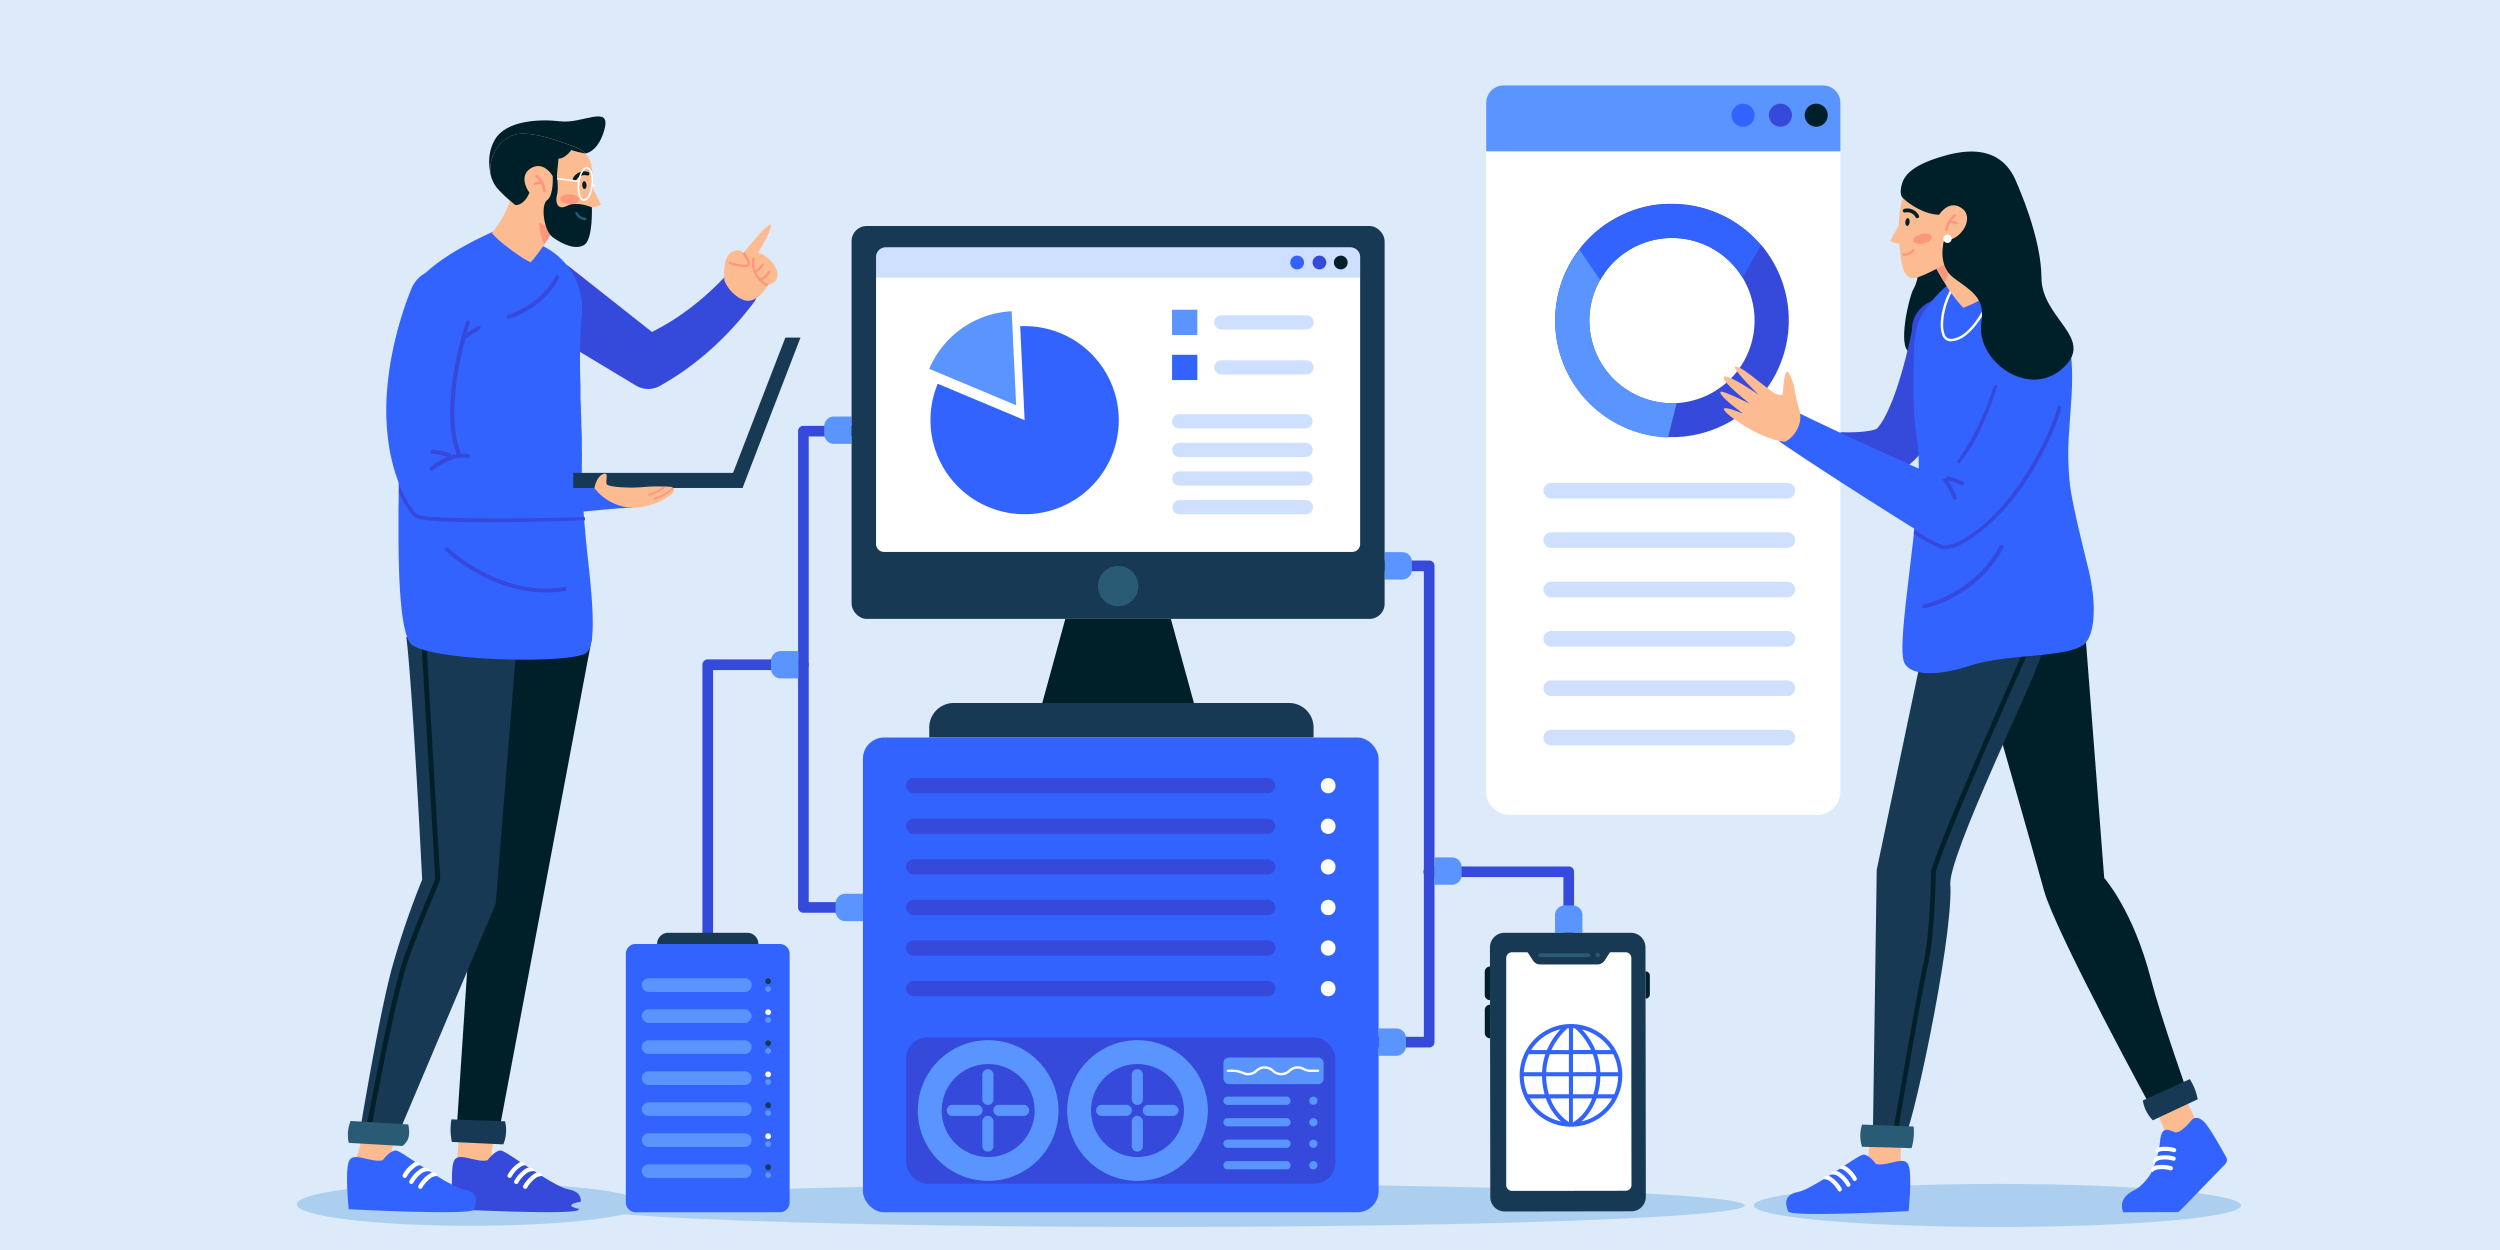 <svg id="Layer_1" data-name="Layer 1" xmlns="http://www.w3.org/2000/svg" viewBox="0 0 868 434"><defs><style>.cls-1{fill:#dceaf9;}.cls-2{fill:#accfef;}.cls-3{fill:#354adb;}.cls-4{fill:#fdbb92;}.cls-5{fill:#fd967d;}.cls-6{fill:#002029;}.cls-7{fill:#173953;}.cls-8{fill:#fff;}.cls-9{fill:#2a5b74;}.cls-10{fill:#3263ff;}.cls-11{opacity:0.3;}.cls-12{fill:#5a95ff;}</style></defs><rect class="cls-1" width="868" height="434"/><ellipse class="cls-2" cx="163.25" cy="418.13" rx="60.25" ry="7.47"/><path class="cls-3" d="M261.76,104.93A113.41,113.41,0,0,1,247.15,121,100,100,0,0,1,229.1,134a8.23,8.23,0,0,1-8.27-.12l-.93-.56-35.24-21.21A11.73,11.73,0,1,1,196.76,92a13.24,13.24,0,0,1,1.22.85l28.37,22.4a83.25,83.25,0,0,0,10.85-6.5,97.79,97.79,0,0,0,14.29-12.45l0,0a6.73,6.73,0,0,1,10.24,8.7Z"/><path class="cls-4" d="M266.9,98.9h0l-.27.07s-.11.2-.32.54c-1,1.6-4.29,6.13-8.2,4.61-.31-.12-.6-.25-.88-.39a7.2,7.2,0,0,1-.9-.51,13,13,0,0,1-4.78-5.68s-.93-8,2.3-9.9c1.86-1.1,3-.8,3.53-.34A1.86,1.86,0,0,1,258,88l.47-.59c1.71-2.13,7.51-9.25,8.94-9.4,1.68-.18-4.27,9.93-4.27,9.93s1.41-.43,4.33,2.48S271.39,97.72,266.9,98.9Z"/><path class="cls-5" d="M262.08,94.75a.41.41,0,0,1-.41-.35.41.41,0,0,1,.34-.47s1.19-.26,2.38-2.31a.42.42,0,0,1,.56-.15.41.41,0,0,1,.15.57c-1.41,2.44-2.9,2.7-3,2.71Z"/><path class="cls-5" d="M263.89,97.46a.39.39,0,0,1-.39-.3.4.4,0,0,1,.28-.51,4.9,4.9,0,0,0,2.89-2.48.41.41,0,0,1,.54-.21.4.4,0,0,1,.21.54,5.67,5.67,0,0,1-3.41,3Z"/><path class="cls-5" d="M260.17,92.21a2.21,2.21,0,0,1-1.77.58,18.05,18.05,0,0,1-5.18-1.17.41.41,0,0,1-.24-.53.41.41,0,0,1,.53-.25c2.08.77,5.43,1.58,6,.85.2-.25,0-.84-.48-1.63l-1.68-2.76A1.86,1.86,0,0,1,258,88l.47-.59,1.33,2.18C260,90,260.86,91.36,260.17,92.21Z"/><path class="cls-5" d="M266.89,98.9l-.27.07s-.11.2-.32.54c-6.84-4-5-9.79-5-9.85a.41.41,0,1,1,.78.25C262,90.14,260.45,95.26,266.89,98.9Z"/><polygon class="cls-6" points="167.57 255.96 158.5 393.02 173.4 392.1 205.59 221.13 170.53 222.32 167.57 255.96"/><path class="cls-4" d="M159.54,392.05l-1,13a17.83,17.83,0,0,0,11.37,1.38L172,391.06Z"/><path class="cls-7" d="M175.35,389.33a12.94,12.94,0,0,1-.6,8l-17.86-.85a20.69,20.69,0,0,1-.15-7.84Z"/><path class="cls-3" d="M200.92,420c-1,2.06-43.42-.15-43.42-.15s-1.35-12.61,0-16.49,7.52.48,11.77-.5c0,0,2.54-3.52,4.6-3.4.76,0,3.43,1.77,6.77,4l1.68,1.1,1.21.79,2,1.32.77.49h0l1.86,1.18c3.72,2.32,7.24,4.28,9.28,4.64C202.89,413.93,201.89,418,200.92,420Z"/><path class="cls-8" d="M185.52,406.66a3.9,3.9,0,0,0-2.32.45,10.34,10.34,0,0,0-3.28,3.58.78.78,0,0,1-.44.36.79.79,0,0,1-.6-.06.76.76,0,0,1-.3-1,11.72,11.72,0,0,1,3.91-4.2,6.12,6.12,0,0,1,1-.42C184.62,405.44,185.55,405.69,185.52,406.66Z"/><path class="cls-8" d="M182.3,404.55a4.1,4.1,0,0,0-1.41.45,10.45,10.45,0,0,0-3.28,3.58.76.76,0,0,1-.43.36.79.79,0,0,1-.6-.06.77.77,0,0,1-.3-1,11.81,11.81,0,0,1,3.91-4.19,2.76,2.76,0,0,1,.43-.2C181.33,403.5,182.13,403.46,182.3,404.55Z"/><path class="cls-8" d="M188.15,408.33a4,4,0,0,0-1.85.48,10.45,10.45,0,0,0-3.28,3.58.75.75,0,0,1-.44.36.76.76,0,0,1-.89-1.1,11.81,11.81,0,0,1,3.91-4.19,7,7,0,0,1,.69-.31h0C187.5,407,188.22,407.34,188.15,408.33Z"/><path class="cls-7" d="M124.85,393.54l13.26.61,34-80.31,7-86.92L148,222.19l-1.73-.27-5.19-.79c2.26,18.58,5.5,84.29,5.5,84.29a289.94,289.94,0,0,0-10.23,29.73C131.75,351.31,124.85,393.54,124.85,393.54Z"/><path class="cls-6" d="M127.8,392.67H128a.85.85,0,0,0,.84-.7c.08-.44,8.1-44.5,12.85-58.5,3.13-9.2,11-27.61,11.09-27.8a.83.83,0,0,0,.07-.38L148,222.19l-1.73-.27,4.87,83.28c-.84,2-8.07,19-11.05,27.73-4.8,14.12-12.84,58.3-12.92,58.75A.84.84,0,0,0,127.8,392.67Z"/><path class="cls-4" d="M126.74,391.83l-3.84,13.26a17.85,17.85,0,0,0,11.38,1.38l3.83-15.54Z"/><path class="cls-9" d="M141.74,390.4c.65,3.19.47,5.55-2,7.48l-18.66-1.08a12.8,12.8,0,0,1,.65-7.6Z"/><path class="cls-10" d="M164.5,420c-1,2.06-43.42-.15-43.42-.15s-1.35-12.61,0-16.49,7.52.48,11.76-.5c0,0,2.55-3.52,4.61-3.4.76,0,3.43,1.77,6.77,4l1.67,1.1,1.21.79,2,1.32.77.49h0l1.86,1.18c3.72,2.32,7.24,4.28,9.28,4.64C166.47,413.93,165.47,418,164.5,420Z"/><path class="cls-8" d="M149.1,406.66a4,4,0,0,0-2.33.45,10.45,10.45,0,0,0-3.28,3.58.73.73,0,0,1-.43.36.79.79,0,0,1-.6-.06.76.76,0,0,1-.3-1,11.72,11.72,0,0,1,3.91-4.2,6.4,6.4,0,0,1,1-.42C148.2,405.44,149.13,405.69,149.1,406.66Z"/><path class="cls-8" d="M145.87,404.55a4.05,4.05,0,0,0-1.4.45,10.45,10.45,0,0,0-3.28,3.58.78.78,0,0,1-.44.36.76.76,0,0,1-.89-1.1,11.61,11.61,0,0,1,3.91-4.19,2.76,2.76,0,0,1,.43-.2C144.91,403.5,145.71,403.46,145.87,404.55Z"/><path class="cls-8" d="M151.73,408.33a4,4,0,0,0-1.85.48,10.34,10.34,0,0,0-3.28,3.58.78.78,0,0,1-.44.36.79.79,0,0,1-.6-.06.77.77,0,0,1-.29-1,11.64,11.64,0,0,1,3.9-4.19c.24-.12.47-.22.7-.31h0C151.08,407,151.8,407.34,151.73,408.33Z"/><path class="cls-10" d="M203.25,226.92c-6.59,3.46-50.18,2.8-59.93-2.77-3-1.72-4.4-12.82-4.82-27.7,0-.67,0-1.35-.05-2-.06-2.72-.09-5.56-.09-8.49V185c0-1.29,0-2.6,0-3.92,0-1.07,0-2.16,0-3.26q0-2,.06-4c0-.25,0-.5,0-.75,0-.62,0-1.25,0-1.88s0-1.07,0-1.6l0-1.4,0-1.31q.11-3.54.24-7.08c0-.69.05-1.38.08-2.07.14-3.58.3-7.13.47-10.61,0-.29,0-.59,0-.89,0-.83.08-1.66.13-2.49,0-.35,0-.71,0-1.06s.05-.78.07-1.17.05-1,.08-1.48.05-.77.07-1.15l.06-1.08c.05-.9.11-1.79.16-2.67l.06-.89c1-15.44,2.07-27.7,2.68-31.24,2-11.57,29.89-23.06,29.89-23.06l12.65,4.1a22.54,22.54,0,0,1,2.17.82c.44.19.88.4,1.31.61A24.22,24.22,0,0,1,202,109.58c-.43,4.09-.6,8.61-.62,13.28,0,.77,0,1.55,0,2.33,0,2.24,0,4.49.11,6.74l.06,2.3s0,.06,0,.1c0,.39,0,.77,0,1.16l0,1.07c0,.39,0,.77,0,1.16,0,1.23.1,2.44.15,3.65,0,.36,0,.73,0,1.09,0,1,.08,2,.12,2.93,0,.37,0,.74,0,1.1.06,1.7.13,3.35.19,4.94,0,.47,0,.93,0,1.38s0,.85,0,1.27l0,1.3c.05,2.26.06,4.34,0,6.18,0,.19,0,.38,0,.57,0,.58,0,1.17,0,1.78,0,2.43.07,5.1.22,7.93,0,.37,0,.75.07,1.13s0,.69.06,1.05.05.75.08,1.13c.06.9.12,1.83.2,2.76,0,.45.08.91.11,1.37,0,.05,0,.1,0,.15a.13.13,0,0,1,0,.06c0,.35.05.7.09,1,0,.05,0,.09,0,.14.05.65.11,1.31.17,2,0,.3.05.6.08.9.08.91.16,1.82.25,2.73.16,1.65.31,3.3.47,4.95C205.75,208.33,207.33,224.78,203.25,226.92Z"/><path class="cls-3" d="M189.49,205.7a49.1,49.1,0,0,1-22.64-6,58.56,58.56,0,0,1-12.12-8.44.71.71,0,0,1,1-1,58.56,58.56,0,0,0,11.84,8.23c6.63,3.51,16.92,7.28,28.32,5.3a.72.72,0,0,1,.82.58.7.7,0,0,1-.58.82A38,38,0,0,1,189.49,205.7Z"/><path class="cls-3" d="M176.66,110.64a.71.71,0,0,1-.19-1.4c.11,0,11-3.1,16.35-13.29a.71.71,0,0,1,1.26.67c-5.69,10.74-16.77,13.86-17.24,14A.57.57,0,0,1,176.66,110.64Z"/><path class="cls-3" d="M159.42,158.51a.71.71,0,0,1-.65-.42c-6.91-15.91,2.56-45.13,3-46.37a.71.71,0,1,1,1.35.45c-.1.29-9.71,29.94-3,45.35a.72.72,0,0,1-.37.94A.66.66,0,0,1,159.42,158.51Z"/><path class="cls-3" d="M160.89,117.92a.71.71,0,0,1-.38-1.31l5.31-3.4a.71.71,0,0,1,.77,1.2l-5.32,3.4A.65.65,0,0,1,160.89,117.92Z"/><path class="cls-3" d="M138.53,171.2c1.94,3.84,3.95,7.23,5.48,8.37.33.26,1,.78,5.52,1.19,4.18.38,11.64.67,25.13.56,8.52-.07,22.63-.47,28.48-.64,0-.05,0-.1,0-.14,0-.35-.06-.7-.09-1-21.39.64-55.7.85-58.21-1-1.59-1.19-4-5.56-6.22-10.27Z"/><path class="cls-10" d="M142.9,100.13l-.28.68-.24.57-.43,1.11c-.28.72-.54,1.44-.8,2.16-.52,1.44-1,2.87-1.45,4.31-.91,2.87-1.72,5.76-2.42,8.69a114,114,0,0,0-2.9,18,83.67,83.67,0,0,0,.64,19,64.6,64.6,0,0,0,2.26,9.66c.51,1.6,1.1,3.19,1.74,4.76s1.4,3.13,2.2,4.65h0l.54.95a9.53,9.53,0,0,0,8.25,4.76c5.46,0,10.85,0,16.27-.1s10.83-.13,16.25-.23c10.83-.19,25.89-2.37,36.77-2.86,1.63-.25,1.9-1.16,1.74-4.61a6.25,6.25,0,0,0-5.64-5.94h0c-10.62-1-21.29-2.28-31.94-3.6q-8-1-16-2.05c-5.32-.71-10.66-1.42-15.94-2.17l8.79,5.71h0a38.68,38.68,0,0,1-3.93-12.26,61.52,61.52,0,0,1-.44-14,93.18,93.18,0,0,1,2.35-14.6c.59-2.43,1.26-4.85,2-7.23.38-1.19.77-2.38,1.19-3.54q.31-.87.63-1.71l.33-.82.27-.66.13-.34a10.8,10.8,0,0,0-19.95-8.28Z"/><path class="cls-3" d="M149.89,163.44a.71.71,0,0,0,.47-.18c.06,0,6.2-5.38,12.09-4.21a.71.71,0,0,0,.84-.56.72.72,0,0,0-.56-.83c-6.59-1.31-13,4.29-13.31,4.53a.71.71,0,0,0-.06,1A.69.69,0,0,0,149.89,163.44Z"/><path class="cls-3" d="M156.92,159.5a.71.71,0,0,0,.42-1.29c-2.36-1.72-6.91-2.09-7.1-2.1a.71.71,0,0,0-.76.65.72.72,0,0,0,.65.77s4.34.35,6.38,1.83A.7.7,0,0,0,156.92,159.5Z"/><path class="cls-6" d="M203.23,53.27s4.34-.28,6.57-8.07c2.62-9.18-7.49-2.16-15.14-3.07s-18.93-.21-22.77,6.24S170.75,62,170.75,62Z"/><path class="cls-4" d="M173.76,83.89s-2.06-1.91-3-2.93c2.23-2.81,6.66-9.11,7.14-15.37l15.81,11.53s-.41.75-1.11,2l-.12.2,0,0c-.5.85-1.14,1.91-1.88,3.08-.27.43-.55.87-.85,1.32s-.54.82-.82,1.23a62.33,62.33,0,0,1-4.68,6.12C180.65,89.53,173.76,83.89,173.76,83.89Z"/><path class="cls-5" d="M192.58,79.09l-.12.2,0,0c-.5.85-1.14,1.91-1.88,3.08-.27.43-.55.87-.85,1.32s-.54.82-.82,1.23c-1.61-3.41-1.84-8.79-1.88-8.91Z"/><path class="cls-4" d="M172.89,65.65a49.4,49.4,0,0,0,6.05,5.53c7.45,5.95,17.61,12,20.55,12.53,2.17.37,3.74-.85,4.73-4.64.15-.58.29-1.19.43-1.82l.67-3.86q.1-.69.18-1.38c1.09-.16,3.39-.56,3.06-1.23-.41-.84-2.53-5-2.62-5.14h0a40.8,40.8,0,0,0-.62-8.36,7.84,7.84,0,0,0-.9-2.42,8.19,8.19,0,0,0-4-3.51c-5.25-2.11-15.13-5.64-20.54-4.81C172.22,47.69,166.71,58.71,172.89,65.65Z"/><path class="cls-5" d="M194.52,69c-.05.92,1.39,1.75,3.2,1.85s3.34-.59,3.38-1.52-1.39-1.76-3.21-1.85S194.56,68.1,194.52,69Z"/><path class="cls-6" d="M205.5,72s-5.2-2.31-8.67-.52-4.07-1.65-3.45-3.73,0-6.69,0-6.69l-1.47.08s.39,6.68-1.92,8.3-1.31,10.6,2,13S200.11,87,203,84.92,205.5,72,205.5,72Z"/><path class="cls-9" d="M203,76.41a1.92,1.92,0,0,0,.24,0,.4.4,0,0,0,.4-.41.41.41,0,0,0-.41-.41,3.18,3.18,0,0,1-2.73-1.77.4.4,0,0,0-.54-.2.42.42,0,0,0-.2.55A4.06,4.06,0,0,0,203,76.41Z"/><path class="cls-6" d="M203.65,64.22c0,.76-.25,1.39-.67,1.42s-.8-.57-.84-1.32.25-1.4.67-1.42S203.6,63.46,203.65,64.22Z"/><path class="cls-6" d="M199.51,62.74a.47.47,0,0,1-.28-.09.65.65,0,0,1-.23-.9,4.56,4.56,0,0,1,5.25-2.07.66.66,0,0,1-.4,1.25,3.27,3.27,0,0,0-3.72,1.5A.67.67,0,0,1,199.51,62.74Z"/><path class="cls-5" d="M189,66.78a.45.45,0,0,1-.41-.41,7.68,7.68,0,0,0-2.53-4.85.45.45,0,0,1-.08-.64.46.46,0,0,1,.64-.08,8.46,8.46,0,0,1,2.88,5.48.47.47,0,0,1-.41.5Z"/><path class="cls-5" d="M185.69,64.3a.43.43,0,0,1-.37-.27.45.45,0,0,1,.24-.6,5.05,5.05,0,0,1,2.78-.37.45.45,0,0,1,.32.56.44.44,0,0,1-.55.32,4.11,4.11,0,0,0-2.19.33A.45.45,0,0,1,185.69,64.3Z"/><path class="cls-6" d="M179.83,46.53c5.41-.83,15.29,2.7,20.54,4.81a8.26,8.26,0,0,1,2.86,1.93,28,28,0,0,1-4.86-1.19c-1.22,1.65-2.88,3-4.49,3-.09,2-.4,3.87-.5,6a7.33,7.33,0,0,1-1.47.08s-3.26-5.83-8-2.46c-2.71,1.91-2.07,5.54-.09,8.15-1.09,2.87-3.16,4.45-4.85,4.34a49.4,49.4,0,0,1-6.05-5.53C166.71,58.71,172.22,47.69,179.83,46.53Z"/><path class="cls-8" d="M203.9,58c-1.47-.17-2.91,2.28-3.28,5.58s.51,6,2,6.16,2.83-2.14,3.24-5.27c0-.1,0-.21,0-.31a2.45,2.45,0,0,0,0-.27C206.2,60.73,205.34,58.17,203.9,58Zm-1.24,11.18c-1-.11-1.82-2.41-1.48-5.54s1.68-5.19,2.66-5.08,1.81,2.29,1.49,5.4c0,0,0,.09,0,.14s0,.37-.07.55C204.81,67.51,203.6,69.29,202.66,69.19Z"/><path class="cls-8" d="M206.42,64.73a.29.29,0,0,1-.4-.08.48.48,0,0,0-.18-.17.16.16,0,0,0-.09,0,.51.51,0,0,0-.33.13.25.25,0,0,1-.17.08c0-.18.05-.36.07-.55s0-.09,0-.14a1,1,0,0,1,.48-.09l.09,0a.94.94,0,0,1,.59.44A.28.28,0,0,1,206.42,64.73Z"/><path class="cls-8" d="M201,62.76l-7.57-1.06c0,.2.06.39.08.58l7.41,1h0a.29.29,0,0,0,.31-.25A.28.28,0,0,0,201,62.76Z"/><rect class="cls-7" x="199.04" y="164.18" width="58.77" height="5.24"/><polygon class="cls-7" points="272.68 117.21 253.18 167.64 257.81 169.43 277.93 117.21 272.68 117.21"/><path class="cls-4" d="M233.57,171.24a14.38,14.38,0,0,1-2,1.48c-3.26,2-9,4.59-15.41,3.11a17.76,17.76,0,0,1-9.78-6.37s.66-4,3.11-4.89c2.09-.76.59,2.52,1.18,3.55s8.12,1.43,12.6,1a50.19,50.19,0,0,1,7.16-.18l.92,0,1.5.09a1.24,1.24,0,0,1,1,.7A1.23,1.23,0,0,1,233.57,171.24Z"/><path class="cls-5" d="M233.87,169.74a16.16,16.16,0,0,1-6.67,3.73h-.09a.3.3,0,0,1-.1-.58,15.55,15.55,0,0,0,6.48-3.62A1.21,1.21,0,0,1,233.87,169.74Z"/><path class="cls-5" d="M231.33,169a17.36,17.36,0,0,1-6.06,3.14l-.08,0a.3.3,0,0,1-.09-.58,18,18,0,0,0,5.31-2.62Z"/><path class="cls-8" d="M639,35.72V274.8a8.14,8.14,0,0,1-8.14,8.14H524.09A8.14,8.14,0,0,1,516,274.8V35.72A6.07,6.07,0,0,1,522,29.65H632.93A6.07,6.07,0,0,1,639,35.72Z"/><g class="cls-11"><path class="cls-12" d="M620.58,173.08h-82a2.7,2.7,0,0,1-2.7-2.7h0a2.7,2.7,0,0,1,2.7-2.71h82a2.7,2.7,0,0,1,2.7,2.71h0A2.7,2.7,0,0,1,620.58,173.08Z"/></g><g class="cls-11"><path class="cls-12" d="M620.58,190.23h-82a2.7,2.7,0,0,1-2.7-2.71h0a2.7,2.7,0,0,1,2.7-2.7h82a2.7,2.7,0,0,1,2.7,2.7h0A2.7,2.7,0,0,1,620.58,190.23Z"/></g><g class="cls-11"><path class="cls-12" d="M620.58,207.37h-82a2.7,2.7,0,0,1-2.7-2.7h0a2.7,2.7,0,0,1,2.7-2.7h82a2.7,2.7,0,0,1,2.7,2.7h0A2.7,2.7,0,0,1,620.58,207.37Z"/></g><g class="cls-11"><path class="cls-12" d="M620.58,224.52h-82a2.7,2.7,0,0,1-2.7-2.7h0a2.7,2.7,0,0,1,2.7-2.71h82a2.7,2.7,0,0,1,2.7,2.71h0A2.7,2.7,0,0,1,620.58,224.52Z"/></g><g class="cls-11"><path class="cls-12" d="M620.58,241.67h-82a2.7,2.7,0,0,1-2.7-2.71h0a2.7,2.7,0,0,1,2.7-2.7h82a2.7,2.7,0,0,1,2.7,2.7h0A2.7,2.7,0,0,1,620.58,241.67Z"/></g><g class="cls-11"><path class="cls-12" d="M620.58,258.81h-82a2.7,2.7,0,0,1-2.7-2.7h0a2.7,2.7,0,0,1,2.7-2.7h82a2.7,2.7,0,0,1,2.7,2.7h0A2.7,2.7,0,0,1,620.58,258.81Z"/></g><path class="cls-12" d="M639,35.72V52.55H516V35.72A6.07,6.07,0,0,1,522,29.65H632.93A6.07,6.07,0,0,1,639,35.72Z"/><path class="cls-10" d="M609.2,40a4,4,0,1,1-4-4A4,4,0,0,1,609.2,40Z"/><path class="cls-3" d="M622.17,40a4,4,0,1,1-4-4A4,4,0,0,1,622.17,40Z"/><path class="cls-6" d="M634.59,40a4,4,0,1,1-4-4A4,4,0,0,1,634.59,40Z"/><path class="cls-3" d="M611.43,85.12a40.48,40.48,0,0,0-30.92-14.34h-1.22c-.68,0-1.35.06-2,.11l-.4,0-.6.06-.43,0-.54.07-.51.06-.62.1-.42.06-.39.07-.35.07-.49.09-.59.13-.55.12c-.59.13-1.18.29-1.77.45l-.41.12c-.54.16-1.07.32-1.6.5s-1.05.37-1.57.57-1,.4-1.54.62l-.51.23-.5.23-.5.23-.44.22-.1.05-.94.48-.38.2-.59.33-.47.28-.47.28c-.33.2-.65.39-1,.6-.91.58-1.79,1.2-2.65,1.85l0,0c-.73.55-1.43,1.13-2.12,1.73l-.41.36c-.27.25-.54.49-.8.75l-.39.37-.39.39-.77.78-.37.4-.73.81-.36.42-.35.42-.39.47-.55.71a40.53,40.53,0,0,0,30.8,65.19q.69,0,1.38,0a40.55,40.55,0,0,0,30.92-66.79ZM582.13,140c-.54,0-1.08,0-1.62,0a28.72,28.72,0,0,1-28.69-28.7,28.42,28.42,0,0,1,3.7-14.07,26.76,26.76,0,0,1,1.53-2.43c.33-.46.67-.92,1-1.37a28.69,28.69,0,1,1,24,46.52Z"/><path class="cls-12" d="M582.13,140l-3,11.89a40.53,40.53,0,0,1-30.8-65.19c.3-.4.62-.8.94-1.18l7.78,9.33A28.69,28.69,0,0,0,580.51,140C581.05,140,581.59,140,582.13,140Z"/><path class="cls-10" d="M611.43,85.12,605,96.35a28.67,28.67,0,0,0-46.89-2.88c-.36.45-.7.91-1,1.37a26.76,26.76,0,0,0-1.53,2.43l-7.19-10.58.55-.71.39-.47.35-.42.36-.42.73-.81.37-.4.77-.78.39-.39.39-.37c.26-.26.53-.5.8-.75l.41-.36c.69-.6,1.39-1.18,2.12-1.73l0,0c.86-.65,1.74-1.27,2.65-1.85.31-.21.63-.4,1-.6l.47-.28.47-.28.59-.33.38-.2c.31-.17.63-.33.94-.48l.1-.05.44-.22.5-.23.5-.23.51-.23c.5-.22,1-.43,1.54-.62s1-.39,1.57-.57,1.06-.35,1.6-.5l.41-.12c.59-.16,1.18-.32,1.77-.45l.55-.12.59-.13.49-.09.35-.07.39-.07.42-.06.62-.1.51-.06.54-.07.43,0,.6-.06.4,0c.67,0,1.34-.09,2-.11h1.22A40.48,40.48,0,0,1,611.43,85.12Z"/><ellipse class="cls-2" cx="693.5" cy="418.53" rx="84.58" ry="7.47"/><path class="cls-6" d="M663,122.17c-4.26-1.47-.21-19.13,1.32-21.75,4.37-7.44-1.15-18.16-1.15-18.16,3.35-1,12.1,4.27,14,15.09.72,4.06.26,10-.89,16C671.63,112.18,667.81,123.1,663,122.17Z"/><path class="cls-3" d="M674.67,103.86a10.66,10.66,0,0,0-10.84,10.47s0,.07,0,.12l0,.14-.06.31-.12.62-.27,1.27c-.17.85-.36,1.71-.55,2.57-.39,1.71-.8,3.42-1.24,5.11-.87,3.4-1.84,6.75-2.92,10a75.49,75.49,0,0,1-3.64,9.11,29.89,29.89,0,0,1-2.07,3.61,13,13,0,0,1-.92,1.2c-.25.29-.43.45-.38.47h0s0,0,0,0h.06s0,0,0,0h0l0,0-.1,0a2.89,2.89,0,0,1-.58.23,12.34,12.34,0,0,1-1.75.44,34.73,34.73,0,0,1-4.53.49c-1.62.09-3.31.1-5,.06H639v15.12c1.83.21,3.69.38,5.61.46a51.41,51.41,0,0,0,6.54-.07,30.23,30.23,0,0,0,3.72-.53,18.5,18.5,0,0,0,2.08-.55l.56-.17.27-.1.14,0,.15-.06.68-.29.34-.15.32-.15a19.55,19.55,0,0,0,4.09-2.78,27.44,27.44,0,0,0,2.85-2.87,46.6,46.6,0,0,0,4.08-5.62,91.16,91.16,0,0,0,5.72-11c1.63-3.65,3.07-7.3,4.4-11,.67-1.83,1.3-3.67,1.91-5.52.31-.93.61-1.86.9-2.8l.44-1.41.21-.72.23-.79.5-1.74a10.5,10.5,0,0,0,.4-2.71A10.66,10.66,0,0,0,674.67,103.86Z"/><path class="cls-6" d="M724.27,223.11l6.31,81.71s10.09,11.25,16.25,35.25c3.36,13.09,13.46,41.6,13.46,41.6l-12.37,4.85s-34.28-62.78-38.27-77.43S688,232.8,688,232.8Z"/><path class="cls-4" d="M757.79,379.17l5.37,11.53a19.43,19.43,0,0,1-9.67,6.43l-5.76-13.86Z"/><path class="cls-7" d="M744,382.08a12.46,12.46,0,0,0,3.47,6.89l15.57-7.3a19.87,19.87,0,0,0-2.74-7Z"/><path class="cls-10" d="M737.24,420.9l18.89-.06c.35-.09.78-.48,1.7-1.43l14.78-15.25a2,2,0,0,0,.32-2.4c-1.7-3.08-5.95-10.65-7.84-12.42-2.38-2.25-4-.62-4-.62s-4.06,5.22-6.11,4.34c-2.42-1.05-4.59-1.91-5,3.28a35.67,35.67,0,0,1-3.14,11s-2.48,4.27-6,6C734.75,416.37,737.24,420.9,737.24,420.9Z"/><path class="cls-8" d="M747.91,404a3.77,3.77,0,0,1,1.9-1.26,9.84,9.84,0,0,1,4.66.24.74.74,0,0,0,.92-.5.74.74,0,0,0-.5-.91,11.22,11.22,0,0,0-5.51-.23,6.25,6.25,0,0,0-1,.39C747.7,402.59,747.23,403.39,747.91,404Z"/><path class="cls-8" d="M748.7,400.41a4,4,0,0,1,1.26-.64,10,10,0,0,1,4.67.24.68.68,0,0,0,.54-.05.71.71,0,0,0,.37-.44.73.73,0,0,0-.5-.91,11.31,11.31,0,0,0-5.51-.24l-.43.16C748.65,399.05,748.07,399.56,748.7,400.41Z"/><path class="cls-8" d="M747.23,407a3.87,3.87,0,0,1,1.6-.91,9.85,9.85,0,0,1,4.66.24.73.73,0,0,0,.91-.5.73.73,0,0,0-.49-.91,11.24,11.24,0,0,0-5.51-.23,6,6,0,0,0-.68.25h0C746.81,405.63,746.52,406.32,747.23,407Z"/><path class="cls-7" d="M709.07,226c0,4.9-33.87,72.78-31.87,81.81.65,20.15-14.15,88.33-16.19,87.27H650.25L651.6,302l15.71-74.89S691.84,219.68,709.07,226Z"/><path class="cls-6" d="M658.07,394a.83.83,0,0,0,.81-.69c.08-.47,8-47.41,10.48-58.2,2.39-10.61,2.73-30.58,2.76-32.41,3.36-12.06,32.09-76.27,32.38-76.92a.82.82,0,0,0-1.5-.67c-1.19,2.66-29.23,65.34-32.49,77.26a.76.76,0,0,0,0,.21c0,.21-.31,21.45-2.72,32.17s-10.42,57.81-10.5,58.29a.82.82,0,0,0,.67.94Z"/><path class="cls-4" d="M660.15,394.05l-.38,12.72a19.44,19.44,0,0,1-11.53,1.4l1.08-15Z"/><path class="cls-9" d="M646.51,390.45a12.39,12.39,0,0,0,0,7.71l17.19.48a19.89,19.89,0,0,0,.71-7.51Z"/><path class="cls-10" d="M620.89,420.64c.93,2,41.78-.14,41.78-.14s1.29-12.13,0-15.86-7.23.46-11.31-.48c0,0-2.45-3.39-4.43-3.27-.73,0-3.3,1.69-6.52,3.81l-1.61,1.06-1.16.77-1.94,1.26-.74.47h0l-1.79,1.14c-3.58,2.23-7,4.11-8.93,4.46C619,414.79,620,418.66,620.89,420.64Z"/><path class="cls-8" d="M635.71,407.79a3.76,3.76,0,0,1,2.23.44,9.93,9.93,0,0,1,3.16,3.44.76.76,0,0,0,.42.35.73.73,0,0,0,.86-1.06,11.15,11.15,0,0,0-3.76-4,5.54,5.54,0,0,0-1-.4C636.57,406.62,635.68,406.86,635.71,407.79Z"/><path class="cls-8" d="M638.81,405.76a4,4,0,0,1,1.35.43,10,10,0,0,1,3.16,3.45.68.68,0,0,0,.42.34.71.71,0,0,0,.57-.05.73.73,0,0,0,.29-1,11.15,11.15,0,0,0-3.76-4,4,4,0,0,0-.42-.2C639.74,404.76,639,404.72,638.81,405.76Z"/><path class="cls-8" d="M633.18,409.4a3.83,3.83,0,0,1,1.78.46,10,10,0,0,1,3.15,3.44.71.71,0,0,0,.43.35.72.72,0,0,0,.57-.06.74.74,0,0,0,.29-1,11.43,11.43,0,0,0-3.76-4l-.67-.3h0C633.81,408.15,633.11,408.45,633.18,409.4Z"/><path class="cls-10" d="M661.08,229.83c1.63,4.19,9.66,5.61,23.14,1.24s35.4-2.48,40-8c2.74-3.23,4.14-12.31.67-26.34-.26-1.07-.53-2.15-.8-3.23-.34-1.4-.69-2.81-1-4.21-.26-1.08-.53-2.16-.79-3.23-.34-1.44-.68-2.86-1-4.27-.25-1.09-.49-2.17-.72-3.23-.75-3.39-1.37-6.6-1.79-9.45a98.25,98.25,0,0,1-.34-19.87h0c.51-8.35,1.37-16.47.81-23.47h0a29.54,29.54,0,0,0-2.38-10c-3.51-7.5-11.5-13.6-17.54-17.37a22.69,22.69,0,0,0-15.77-3.14c-7.5,1.26-16.17,12.46-17.53,16.8-.93,3-1.44,5.37-1.58,12.71-.18,9.54-.33,18,1.13,27.93h0c0,.31.09.62.14.92,1,6.67.19,18.11-1.1,30.17,0,.41-.09.82-.14,1.23l0,.29-.33,3-.51,4.38-.39,3.31c-.17,1.45-.35,2.9-.52,4.32-.13,1.12-.26,2.22-.38,3.3C660.87,216.13,659.84,226.64,661.08,229.83Z"/><path class="cls-3" d="M668.15,211.22a.71.71,0,0,1-.15-1.41c.18,0,17.61-3.84,26.23-20.24a.7.7,0,0,1,1-.3.71.71,0,0,1,.3,1,41.57,41.57,0,0,1-17,16.94,40.73,40.73,0,0,1-10.22,4Z"/><path class="cls-8" d="M677.27,118.51a3.06,3.06,0,0,1-2.89-2.21c-1.8-4.53.89-14.66,4.88-18.37l.59.62c-3.73,3.46-6.34,13.24-4.67,17.44a2.19,2.19,0,0,0,2.09,1.66h0c8.78-.07,15.74-19.78,15.81-20l.8.28c-.29.84-7.23,20.48-16.6,20.56Z"/><path class="cls-3" d="M664.46,185.31a61.13,61.13,0,0,0,8.86,5.06,5.15,5.15,0,0,0,1.92.34,13.53,13.53,0,0,0,5.86-1.78c11.54-6.28,20-17.65,25-26.08,5.93-9.91,9.07-18.77,9.58-21.29a.68.68,0,0,0-.53-.81.7.7,0,0,0-.81.54c-.5,2.45-3.57,11.1-9.41,20.86-5,8.28-13.23,19.45-24.5,25.58-1,.54-4.43,2.25-6.63,1.37a64.78,64.78,0,0,1-9.19-5.31c0,.41-.09.82-.14,1.23Z"/><path class="cls-3" d="M680.23,160.88a.69.69,0,0,0,.55-.27c7.89-10.32,12.64-25.83,12.69-26a.68.68,0,0,0-1.31-.4c0,.16-4.73,15.44-12.46,25.56a.68.68,0,0,0,.12,1A.7.7,0,0,0,680.23,160.88Z"/><path class="cls-4" d="M670.8,90.25s.37.77,1,2l.11.21a.08.08,0,0,1,0,0c.46.87,1,2,1.73,3.14.25.43.5.88.78,1.34s.5.83.76,1.26a50.23,50.23,0,0,0,6.47,8.66c6.68-2.52,11.25-5.82,12.84-10.26,0,0-7.3-8.74-7.57-17.08Z"/><path class="cls-5" d="M671.81,92.25l.11.21a.08.08,0,0,1,0,0c.46.87,1,2,1.73,3.14.25.43.5.88.78,1.34s.5.83.76,1.26c1.74-3.3,2.21-8.62,2.25-8.73Z"/><path class="cls-4" d="M660,89.88c.11.64.23,1.25.35,1.83.8,3.79,2.3,5.07,4.46,4.8,3.88-.47,20.71-10.06,27.14-16.66s1.46-17.74-6-19.24c-5.32-1.06-15.25,2-20.53,3.84a8,8,0,0,0-5.17,5.64,39.91,39.91,0,0,0-1,8.24h0c-.1.16-2.39,4.16-2.83,5-.35.64,1.91,1.15,3,1.35l.12,1.37Z"/><path class="cls-5" d="M661.44,88.81a4.12,4.12,0,0,0,3.15-1.73.41.41,0,1,0-.68-.46,3.16,3.16,0,0,1-3,1.32.41.41,0,0,0-.14.81A3.55,3.55,0,0,0,661.44,88.81Z"/><path class="cls-5" d="M664.35,83.64c.21.91,1.82,1.31,3.6.9s3-1.48,2.83-2.38-1.82-1.31-3.59-.9S664.14,82.73,664.35,83.64Z"/><path class="cls-6" d="M661.53,77c-.08.75.18,1.39.6,1.44s.81-.53.89-1.27-.18-1.39-.6-1.44S661.61,76.3,661.53,77Z"/><path class="cls-6" d="M665.69,75.77a.6.6,0,0,0,.29-.08.65.65,0,0,0,.26-.88,4.53,4.53,0,0,0-5.1-2.29.65.65,0,1,0,.34,1.26,3.23,3.23,0,0,1,3.61,1.65A.67.67,0,0,0,665.69,75.77Z"/><path class="cls-5" d="M675.87,80.24a.45.45,0,0,0,.42-.39A7.49,7.49,0,0,1,679,75.17a.46.46,0,0,0-.53-.74,8.35,8.35,0,0,0-3.09,5.29.45.45,0,0,0,.38.51Z"/><path class="cls-5" d="M679.29,77.94a.44.44,0,0,0,.38-.26.44.44,0,0,0-.21-.6,5.05,5.05,0,0,0-2.73-.5.46.46,0,0,0-.35.54.45.45,0,0,0,.54.35,4.06,4.06,0,0,1,2.15.42A.42.42,0,0,0,679.29,77.94Z"/><path class="cls-6" d="M660.66,68.72c2.56,2.53,8,5.83,12.62,5.82,0,0,3.49-5.62,8.05-2.08S680,84.32,675.09,83.21a12,12,0,0,0,2.66,10.68c11.55,6,25.76-.66,25.76-.66a60.22,60.22,0,0,0-.76-18.37h0c-1.22-11.22-5.17-26.94-27.14-20.9-11,3-14.18,6.56-15.14,9.55C659.64,66.07,659.81,67.88,660.66,68.72Z"/><path class="cls-6" d="M675.09,83.21s-2.91,8.72,3.31,13.34,10.88,6.81,9.54,15.39c-2.1,13.45,16.94,27.24,28.9,15.31,10.16-10.14-8-16.8-8.05-30.85s-8.33-32.25-8.33-32.25S693.81,83.11,675.09,83.21Z"/><path class="cls-8" d="M674.72,82.9a1.45,1.45,0,1,0,1.45-1.45A1.45,1.45,0,0,0,674.72,82.9Z"/><path class="cls-10" d="M616.57,146.15a6,6,0,0,1,8-2.76h0c9.23,4.52,18.59,8.87,28,13.15q7.05,3.21,14.13,6.38l7.21,3.2.22.1.72.32.72-.61.54-.48a42,42,0,0,0,4.16-4.43,62.08,62.08,0,0,0,7.43-11.9,95.64,95.64,0,0,0,5.37-13.8q.75-2.49,1.41-5c4.31,3.81,10.14,5.62,16.44,2.12a12.35,12.35,0,0,0,4-3.26h1.14c-.25,1.22-.51,2.43-.79,3.63-.68,2.9-1.46,5.76-2.33,8.61a115.61,115.61,0,0,1-6.56,16.82,81.85,81.85,0,0,1-10,15.92c-1,1.25-2.09,2.49-3.23,3.68s-2.33,2.36-3.58,3.48-2.58,2.18-4,3.2-2.83,2-4.32,2.84l-.91.5a9.15,9.15,0,0,1-9.17-.25c-4.46-2.76-8.87-5.51-13.28-8.29s-8.81-5.56-13.2-8.37c-8.78-5.62-17.52-11.3-26.2-17.18A6,6,0,0,1,616.57,146.15Z"/><path class="cls-4" d="M619.51,153.37c1.94-.36,7.1-5.23,5.14-11.41-1.81-5.72-1.17-7.39-3-11.37-1.63-3.45-2.06-.19-2.41,2.88s.25,4.36-2.34,3.41-11-9-14-9.6,7.65,9.75,7.65,9.75-10.39-7.18-11.9-6.26c-1.79,1.1,8.87,9.39,8.87,9.39s-9.7-4.83-10.15-4.13c-.89,1.35,8,7.68,8,7.68s-6.84-3-6.86-1.64S610.27,152.24,619.51,153.37Z"/><path class="cls-3" d="M674,166.13l.35.39,0,0a20.6,20.6,0,0,1,3.63,6.52.68.68,0,0,0,.65.48.64.64,0,0,0,.2,0,.68.68,0,0,0,.46-.85,21.85,21.85,0,0,0-2.95-5.81,10.52,10.52,0,0,0-.72-.93c-.23.21-.48.41-.72.61l-.72-.32Z"/><path class="cls-3" d="M674.19,166.23a.76.76,0,0,0,.13.29l0,0a.72.72,0,0,0,.56.23,5.89,5.89,0,0,1,1.43.08,19.12,19.12,0,0,1,4.72,1.62.71.71,0,0,0,.31.08.69.69,0,0,0,.61-.37.68.68,0,0,0-.3-.92,19.38,19.38,0,0,0-5.52-1.82l-.54.48c-.23.21-.48.41-.72.61Z"/><ellipse class="cls-2" cx="402.06" cy="418.53" rx="203.72" ry="7.47"/><path class="cls-3" d="M496.21,363.68H469.72a1.85,1.85,0,0,1,0-3.7h24.64V198.32H474.77a1.85,1.85,0,1,1,0-3.7h21.44a1.85,1.85,0,0,1,1.85,1.85V361.83A1.85,1.85,0,0,1,496.21,363.68Z"/><path class="cls-12" d="M484.11,191.72h6.13a0,0,0,0,1,0,0v9.5a0,0,0,0,1,0,0h-6.13a3.37,3.37,0,0,1-3.37-3.37v-2.76A3.37,3.37,0,0,1,484.11,191.72Z" transform="translate(970.97 392.93) rotate(180)"/><path class="cls-12" d="M482,357.08h6.13a0,0,0,0,1,0,0v9.5a0,0,0,0,1,0,0H482a3.37,3.37,0,0,1-3.37-3.37v-2.76A3.37,3.37,0,0,1,482,357.08Z" transform="translate(966.79 723.66) rotate(180)"/><path class="cls-3" d="M299.61,316.91H278.94a1.85,1.85,0,0,1-1.85-1.85V149.7a1.85,1.85,0,0,1,1.85-1.85h16.73a1.85,1.85,0,0,1,0,3.7H280.79V313.21h18.82a1.85,1.85,0,0,1,0,3.7Z"/><path class="cls-12" d="M289.54,144.61h6.13a0,0,0,0,1,0,0v9.5a0,0,0,0,1,0,0h-6.13a3.37,3.37,0,0,1-3.37-3.37V148A3.37,3.37,0,0,1,289.54,144.61Z"/><path class="cls-12" d="M293.49,310.31h6.13a0,0,0,0,1,0,0v9.5a0,0,0,0,1,0,0h-6.13a3.37,3.37,0,0,1-3.37-3.37v-2.76A3.37,3.37,0,0,1,293.49,310.31Z"/><polygon class="cls-6" points="369.88 214.88 361.88 244.08 414.53 244.08 406.52 214.88 369.88 214.88"/><path class="cls-7" d="M331.15,244.08H447.56a8.51,8.51,0,0,1,8.51,8.51v3.48a0,0,0,0,1,0,0H322.64a0,0,0,0,1,0,0v-3.48A8.51,8.51,0,0,1,331.15,244.08Z"/><rect class="cls-7" x="295.67" y="78.47" width="185.07" height="136.41" rx="5.23"/><path class="cls-8" d="M472.24,89.27v99.62a2.73,2.73,0,0,1-2.73,2.73H306.9a2.73,2.73,0,0,1-2.73-2.73V89.27a3.38,3.38,0,0,1,3.38-3.39h161.3A3.39,3.39,0,0,1,472.24,89.27Z"/><rect class="cls-12" x="406.94" y="107.54" width="8.78" height="8.78"/><rect class="cls-10" x="406.94" y="123.18" width="8.78" height="8.78"/><g class="cls-11"><path class="cls-12" d="M453.4,125.1H424.26a2.61,2.61,0,0,0-2.72,2.47h0a2.6,2.6,0,0,0,2.72,2.47H453.4a2.59,2.59,0,0,0,2.71-2.47h0A2.6,2.6,0,0,0,453.4,125.1Z"/></g><g class="cls-11"><path class="cls-12" d="M453.4,109.46H424.26a2.6,2.6,0,0,0-2.72,2.47h0a2.61,2.61,0,0,0,2.72,2.47H453.4a2.6,2.6,0,0,0,2.71-2.47h0A2.59,2.59,0,0,0,453.4,109.46Z"/></g><g class="cls-11"><path class="cls-12" d="M407.07,176.09h0a2.47,2.47,0,0,0,2.48,2.47h43.84a2.46,2.46,0,0,0,2.47-2.47h0a2.47,2.47,0,0,0-2.47-2.47H409.55A2.48,2.48,0,0,0,407.07,176.09Z"/></g><g class="cls-11"><path class="cls-12" d="M407,166.16h0a2.47,2.47,0,0,0,2.47,2.47h43.84a2.48,2.48,0,0,0,2.48-2.47h0a2.48,2.48,0,0,0-2.48-2.48H409.5A2.47,2.47,0,0,0,407,166.16Z"/></g><g class="cls-11"><path class="cls-12" d="M407,156.22h0a2.48,2.48,0,0,0,2.47,2.48H453.3a2.48,2.48,0,0,0,2.47-2.48h0a2.48,2.48,0,0,0-2.47-2.47H409.45A2.48,2.48,0,0,0,407,156.22Z"/></g><g class="cls-11"><path class="cls-12" d="M406.94,146.29h0a2.47,2.47,0,0,0,2.47,2.47h43.84a2.48,2.48,0,0,0,2.48-2.47h0a2.47,2.47,0,0,0-2.48-2.47H409.41A2.46,2.46,0,0,0,406.94,146.29Z"/></g><path class="cls-10" d="M388.44,145.88a32.69,32.69,0,1,1-62.85-12.64l30.16,12.64-1.54-32.65c.5,0,1,0,1.54,0A32.68,32.68,0,0,1,388.44,145.88Z"/><path class="cls-12" d="M351.25,108.07a32.77,32.77,0,0,0-28.61,20l30.16,12.63Z"/><g class="cls-11"><path class="cls-12" d="M472.24,89.27V96.4H304.17V89.27a3.38,3.38,0,0,1,3.38-3.39h161.3A3.39,3.39,0,0,1,472.24,89.27Z"/></g><path class="cls-10" d="M452.76,91.14a2.39,2.39,0,1,1-2.38-2.38A2.39,2.39,0,0,1,452.76,91.14Z"/><circle class="cls-3" cx="458.11" cy="91.14" r="2.39"/><circle class="cls-6" cx="465.52" cy="91.14" r="2.39"/><path class="cls-9" d="M395.22,203.49a7,7,0,1,1-7-7A7,7,0,0,1,395.22,203.49Z"/><rect class="cls-10" x="299.61" y="256.07" width="179.04" height="164.83" rx="7.35"/><path class="cls-3" d="M440.15,275.43H317.23a2.65,2.65,0,0,1-2.65-2.65h0a2.65,2.65,0,0,1,2.65-2.65H440.15a2.65,2.65,0,0,1,2.64,2.65h0A2.65,2.65,0,0,1,440.15,275.43Z"/><path class="cls-3" d="M440.15,289.52H317.23a2.65,2.65,0,0,1-2.65-2.65h0a2.65,2.65,0,0,1,2.65-2.65H440.15a2.65,2.65,0,0,1,2.64,2.65h0A2.65,2.65,0,0,1,440.15,289.52Z"/><path class="cls-3" d="M440.15,303.62H317.23a2.65,2.65,0,0,1-2.65-2.65h0a2.65,2.65,0,0,1,2.65-2.65H440.15a2.65,2.65,0,0,1,2.64,2.65h0A2.65,2.65,0,0,1,440.15,303.62Z"/><path class="cls-3" d="M440.15,317.71H317.23a2.65,2.65,0,0,1-2.65-2.65h0a2.65,2.65,0,0,1,2.65-2.65H440.15a2.65,2.65,0,0,1,2.64,2.65h0A2.65,2.65,0,0,1,440.15,317.71Z"/><path class="cls-3" d="M440.15,331.81H317.23a2.65,2.65,0,0,1-2.65-2.65h0a2.65,2.65,0,0,1,2.65-2.65H440.15a2.65,2.65,0,0,1,2.64,2.65h0A2.65,2.65,0,0,1,440.15,331.81Z"/><path class="cls-3" d="M440.15,345.9H317.23a2.65,2.65,0,0,1-2.65-2.65h0a2.65,2.65,0,0,1,2.65-2.65H440.15a2.65,2.65,0,0,1,2.64,2.65h0A2.65,2.65,0,0,1,440.15,345.9Z"/><path class="cls-8" d="M461.14,270.13h0a2.54,2.54,0,0,0-2.54,2.54v.21a2.55,2.55,0,0,0,2.54,2.55h0a2.55,2.55,0,0,0,2.54-2.55v-.21A2.54,2.54,0,0,0,461.14,270.13Z"/><path class="cls-8" d="M461.14,284.22h0a2.55,2.55,0,0,0-2.54,2.55V287a2.54,2.54,0,0,0,2.54,2.54h0a2.54,2.54,0,0,0,2.54-2.54v-.21A2.55,2.55,0,0,0,461.14,284.22Z"/><path class="cls-8" d="M461.14,298.32h0a2.54,2.54,0,0,0-2.54,2.54v.21a2.55,2.55,0,0,0,2.54,2.55h0a2.55,2.55,0,0,0,2.54-2.55v-.21A2.54,2.54,0,0,0,461.14,298.32Z"/><path class="cls-8" d="M461.14,312.41h0A2.55,2.55,0,0,0,458.6,315v.21a2.54,2.54,0,0,0,2.54,2.54h0a2.54,2.54,0,0,0,2.54-2.54V315A2.55,2.55,0,0,0,461.14,312.41Z"/><path class="cls-8" d="M461.14,326.51h0a2.54,2.54,0,0,0-2.54,2.54v.21a2.55,2.55,0,0,0,2.54,2.55h0a2.55,2.55,0,0,0,2.54-2.55v-.21A2.54,2.54,0,0,0,461.14,326.51Z"/><path class="cls-8" d="M461.14,340.6h0a2.55,2.55,0,0,0-2.54,2.55v.21a2.54,2.54,0,0,0,2.54,2.54h0a2.54,2.54,0,0,0,2.54-2.54v-.21A2.55,2.55,0,0,0,461.14,340.6Z"/><rect class="cls-3" x="314.58" y="360.19" width="149.1" height="50.77" rx="7.45"/><path class="cls-12" d="M343.09,410a24.42,24.42,0,1,1,24.42-24.42A24.45,24.45,0,0,1,343.09,410Zm0-40.56a16.14,16.14,0,1,0,16.14,16.14A16.16,16.16,0,0,0,343.09,369.44Z"/><path class="cls-12" d="M343,383.64a1.92,1.92,0,0,1-1.93-1.93v-8.55a1.93,1.93,0,0,1,3.86,0v8.55A1.92,1.92,0,0,1,343,383.64Z"/><path class="cls-12" d="M343,399.83a1.92,1.92,0,0,1-1.93-1.93v-8.55a1.93,1.93,0,0,1,3.86,0v8.55A1.92,1.92,0,0,1,343,399.83Z"/><path class="cls-12" d="M339.2,387.46h-8.55a1.93,1.93,0,1,1,0-3.86h8.55a1.93,1.93,0,1,1,0,3.86Z"/><path class="cls-12" d="M355.39,387.46h-8.55a1.93,1.93,0,1,1,0-3.86h8.55a1.93,1.93,0,1,1,0,3.86Z"/><path class="cls-12" d="M394.94,410a24.42,24.42,0,1,1,24.42-24.42A24.45,24.45,0,0,1,394.94,410Zm0-40.56a16.14,16.14,0,1,0,16.14,16.14A16.16,16.16,0,0,0,394.94,369.44Z"/><path class="cls-12" d="M394.87,383.64a1.92,1.92,0,0,1-1.93-1.93v-8.55a1.93,1.93,0,0,1,3.86,0v8.55A1.92,1.92,0,0,1,394.87,383.64Z"/><path class="cls-12" d="M394.87,399.83a1.92,1.92,0,0,1-1.93-1.93v-8.55a1.93,1.93,0,0,1,3.86,0v8.55A1.92,1.92,0,0,1,394.87,399.83Z"/><path class="cls-12" d="M391.05,387.46H382.5a1.93,1.93,0,1,1,0-3.86h8.55a1.93,1.93,0,1,1,0,3.86Z"/><path class="cls-12" d="M407.24,387.46h-8.55a1.93,1.93,0,1,1,0-3.86h8.55a1.93,1.93,0,1,1,0,3.86Z"/><rect class="cls-12" x="424.78" y="367.18" width="34.78" height="9.2" rx="1.82"/><path class="cls-8" d="M433.37,373.36a4.43,4.43,0,0,1-1.91-.43,8.52,8.52,0,0,0-3.58-.74h-1.55a.41.41,0,1,1,0-.82h1.55a9.29,9.29,0,0,1,3.92.81,3.7,3.7,0,0,0,4.14-.7,4.55,4.55,0,0,1,6.31,0h0a3.71,3.71,0,0,0,5.16,0,4.54,4.54,0,0,1,5.36-.7,4.43,4.43,0,0,0,2.13.59h2.74a.41.41,0,1,1,0,.82h-2.74a5.18,5.18,0,0,1-2.53-.69,3.71,3.71,0,0,0-4.38.58,4.55,4.55,0,0,1-6.31,0h0a3.71,3.71,0,0,0-5.16,0A4.53,4.53,0,0,1,433.37,373.36Z"/><path class="cls-12" d="M446.66,406H426.2a1.41,1.41,0,0,1-1.42-1.42h0a1.42,1.42,0,0,1,1.42-1.43h20.46a1.43,1.43,0,0,1,1.43,1.43h0A1.42,1.42,0,0,1,446.66,406Z"/><path class="cls-12" d="M446.66,398.53H426.2a1.42,1.42,0,0,1-1.42-1.43h0a1.42,1.42,0,0,1,1.42-1.42h20.46a1.43,1.43,0,0,1,1.43,1.42h0A1.43,1.43,0,0,1,446.66,398.53Z"/><path class="cls-12" d="M446.66,391.06H426.2a1.41,1.41,0,0,1-1.42-1.42h0a1.42,1.42,0,0,1,1.42-1.43h20.46a1.43,1.43,0,0,1,1.43,1.43h0A1.42,1.42,0,0,1,446.66,391.06Z"/><path class="cls-12" d="M446.66,383.6H426.2a1.42,1.42,0,0,1-1.42-1.43h0a1.42,1.42,0,0,1,1.42-1.42h20.46a1.43,1.43,0,0,1,1.43,1.42h0A1.43,1.43,0,0,1,446.66,383.6Z"/><path class="cls-12" d="M456,403.14H456a1.43,1.43,0,0,0-1.42,1.43h0A1.42,1.42,0,0,0,456,406H456a1.42,1.42,0,0,0,1.43-1.42h0A1.43,1.43,0,0,0,456,403.14Z"/><path class="cls-12" d="M456,395.68H456a1.43,1.43,0,0,0-1.42,1.42h0a1.43,1.43,0,0,0,1.42,1.43H456a1.43,1.43,0,0,0,1.43-1.43h0A1.43,1.43,0,0,0,456,395.68Z"/><path class="cls-12" d="M456,388.21H456a1.43,1.43,0,0,0-1.42,1.43h0a1.42,1.42,0,0,0,1.42,1.42H456a1.42,1.42,0,0,0,1.43-1.42h0A1.43,1.43,0,0,0,456,388.21Z"/><path class="cls-12" d="M456,380.75H456a1.43,1.43,0,0,0-1.42,1.42h0A1.43,1.43,0,0,0,456,383.6H456a1.43,1.43,0,0,0,1.43-1.43h0A1.43,1.43,0,0,0,456,380.75Z"/><path class="cls-10" d="M274.16,331.19v86.27a3.43,3.43,0,0,1-3.43,3.44h-50a3.45,3.45,0,0,1-3.44-3.44V331.19a3.44,3.44,0,0,1,3.44-3.44h50a3.44,3.44,0,0,1,3.43,3.44Z"/><path class="cls-12" d="M258.58,344.39H225.19a2.36,2.36,0,0,1-2.36-2.36h0a2.36,2.36,0,0,1,2.36-2.37h33.39A2.37,2.37,0,0,1,261,342h0A2.37,2.37,0,0,1,258.58,344.39Z"/><rect class="cls-12" x="222.83" y="350.43" width="38.12" height="4.73" rx="2.36"/><path class="cls-12" d="M258.58,365.92H225.19a2.36,2.36,0,0,1-2.36-2.36h0a2.35,2.35,0,0,1,2.36-2.36h33.39a2.36,2.36,0,0,1,2.37,2.36h0A2.37,2.37,0,0,1,258.58,365.92Z"/><path class="cls-12" d="M258.58,376.69H225.19a2.36,2.36,0,0,1-2.36-2.37h0a2.36,2.36,0,0,1,2.36-2.36h33.39a2.37,2.37,0,0,1,2.37,2.36h0A2.37,2.37,0,0,1,258.58,376.69Z"/><path class="cls-12" d="M258.58,387.45H225.19a2.35,2.35,0,0,1-2.36-2.36h0a2.36,2.36,0,0,1,2.36-2.36h33.39a2.37,2.37,0,0,1,2.37,2.36h0A2.36,2.36,0,0,1,258.58,387.45Z"/><path class="cls-12" d="M258.58,398.22H225.19a2.36,2.36,0,0,1-2.36-2.36h0a2.36,2.36,0,0,1,2.36-2.37h33.39a2.37,2.37,0,0,1,2.37,2.37h0A2.37,2.37,0,0,1,258.58,398.22Z"/><path class="cls-12" d="M258.58,409H225.19a2.36,2.36,0,0,1-2.36-2.37h0a2.36,2.36,0,0,1,2.36-2.36h33.39a2.37,2.37,0,0,1,2.37,2.36h0A2.37,2.37,0,0,1,258.58,409Z"/><path class="cls-7" d="M267.7,340.68a1,1,0,1,1-1-1A1,1,0,0,1,267.7,340.68Z"/><path class="cls-12" d="M267.7,343.38a1,1,0,1,1-1-1A1,1,0,0,1,267.7,343.38Z"/><path class="cls-8" d="M267.7,351.44a1,1,0,1,1-1-1A1,1,0,0,1,267.7,351.44Z"/><path class="cls-12" d="M267.7,354.14a1,1,0,1,1-2,0,1,1,0,0,1,2,0Z"/><path class="cls-8" d="M267.7,373a1,1,0,1,1-2,0,1,1,0,0,1,2,0Z"/><path class="cls-12" d="M267.7,375.68a1,1,0,1,1-1-1A1,1,0,0,1,267.7,375.68Z"/><path class="cls-7" d="M267.7,362.21a1,1,0,1,1-1-1A1,1,0,0,1,267.7,362.21Z"/><path class="cls-12" d="M267.7,364.91a1,1,0,1,1-1-1A1,1,0,0,1,267.7,364.91Z"/><path class="cls-7" d="M267.7,383.74a1,1,0,1,1-1-1A1,1,0,0,1,267.7,383.74Z"/><path class="cls-12" d="M267.7,386.44a1,1,0,1,1-1-1A1,1,0,0,1,267.7,386.44Z"/><path class="cls-8" d="M267.7,394.5a1,1,0,1,1-2,0,1,1,0,0,1,2,0Z"/><path class="cls-12" d="M267.7,397.21a1,1,0,1,1-1-1A1,1,0,0,1,267.7,397.21Z"/><path class="cls-7" d="M267.7,405.27a1,1,0,1,1-1-1A1,1,0,0,1,267.7,405.27Z"/><path class="cls-12" d="M267.7,408a1,1,0,1,1-2,0,1,1,0,0,1,2,0Z"/><path class="cls-3" d="M245.73,325.71a1.85,1.85,0,0,1-1.85-1.85V230.8a1.85,1.85,0,0,1,1.85-1.85h33.21a1.85,1.85,0,1,1,0,3.7H247.58v91.21A1.85,1.85,0,0,1,245.73,325.71Z"/><path class="cls-7" d="M263.32,327.75H228.14a3.89,3.89,0,0,1,3.89-3.89h27.39a3.9,3.9,0,0,1,3.9,3.89Z"/><path class="cls-12" d="M271.07,226.05h6.13a0,0,0,0,1,0,0v9.5a0,0,0,0,1,0,0h-6.13a3.37,3.37,0,0,1-3.37-3.37v-2.76A3.37,3.37,0,0,1,271.07,226.05Z"/><path class="cls-3" d="M544.66,325.71a1.85,1.85,0,0,1-1.85-1.85V304.52h-46.6a1.85,1.85,0,1,1,0-3.69h48.45a1.84,1.84,0,0,1,1.85,1.84v21.19A1.85,1.85,0,0,1,544.66,325.71Z"/><path class="cls-12" d="M501.35,297.68h6.13a0,0,0,0,1,0,0v9.5a0,0,0,0,1,0,0h-6.13a3.37,3.37,0,0,1-3.37-3.37v-2.76A3.37,3.37,0,0,1,501.35,297.68Z" transform="translate(1005.46 604.87) rotate(180)"/><path class="cls-12" d="M543.28,314.36h6.13a0,0,0,0,1,0,0v9.5a0,0,0,0,1,0,0h-6.13a3.37,3.37,0,0,1-3.37-3.37v-2.76A3.37,3.37,0,0,1,543.28,314.36Z" transform="translate(863.77 -225.55) rotate(90)"/><path class="cls-7" d="M522.38,323.86a5.07,5.07,0,0,0-5.07,5.07l.12,86.7a5,5,0,0,0,5,5l44-.07a5,5,0,0,0,5-5l-.12-86.64a5.07,5.07,0,0,0-5.07-5.06Z"/><path class="cls-6" d="M517.33,347.25h0a1.83,1.83,0,0,1-1.83-1.83l0-8a1.85,1.85,0,0,1,1.84-1.84h0Z"/><path class="cls-6" d="M571.33,346.74h0a1.49,1.49,0,0,0,1.49-1.5v-6.5a1.5,1.5,0,0,0-1.5-1.5h0Z"/><path class="cls-6" d="M517.35,360.5h0a1.83,1.83,0,0,1-1.83-1.83l0-8a1.84,1.84,0,0,1,1.83-1.84h0Z"/><path class="cls-8" d="M564.44,413.43l-32.53.05H525a2,2,0,0,1-1.68-.89,1.86,1.86,0,0,1-.19-.34,2,2,0,0,1-.17-.8l0-16.27,0-15.86,0-19.23,0-10.19,0-17.27a2,2,0,0,1,2-2l15.86,0h9.65l13.93,0a2,2,0,0,1,2,1.8c0,.07,0,.15,0,.23l0,15.95,0,17.47,0,10.41.05,35A2,2,0,0,1,564.44,413.43Z"/><path class="cls-10" d="M545.44,355.54a17.82,17.82,0,1,0,17.82,17.82A17.84,17.84,0,0,0,545.44,355.54Zm.71,24.4v-6.25h8.06a23.69,23.69,0,0,1-1,6.25Zm5.05,7.11a19.87,19.87,0,0,0,3.1-5.68h5.43a16.35,16.35,0,0,1-10.67,8A18,18,0,0,0,551.2,387.05Zm1.57-5.68a18.19,18.19,0,0,1-2.66,4.75,15,15,0,0,1-4,3.61v-8.36Zm-6.62-16.79V357c.22,0,.43,0,.64,0a22.14,22.14,0,0,1,5.59,7.55Zm7.79,0a23.07,23.07,0,0,0-2.4-4.38,24.48,24.48,0,0,0-2.25-2.77,16.47,16.47,0,0,1,10,7.15Zm-7.79,7.68V366H553a20.24,20.24,0,0,1,1.24,6.24Zm9.48,0a21.49,21.49,0,0,0-1.15-6.24h5.61a16.3,16.3,0,0,1,1.7,6.24Zm6.19,1.43a16.2,16.2,0,0,1-1.38,6.25h-5.69a24.75,24.75,0,0,0,.89-6.25Zm-25.53,6.25h-5.86a16.19,16.19,0,0,1-1.37-6.25h6.34A25.69,25.69,0,0,0,536.29,379.94Zm2.37-15.36a21.8,21.8,0,0,1,2-3.52,21.2,21.2,0,0,1,3.62-4.05l.45,0v7.59Zm6.06,1.44v6.24h-7.88a20.54,20.54,0,0,1,1.24-6.24Zm-13.11-1.44a16.42,16.42,0,0,1,10.19-7.2,23.54,23.54,0,0,0-2.3,2.82,23.07,23.07,0,0,0-2.4,4.38Zm13.11,9.11v6.25h-6.94a23.56,23.56,0,0,1-.95-6.25Zm-15.63-1.43a16.12,16.12,0,0,1,1.7-6.24h5.77a21.49,21.49,0,0,0-1.15,6.24Zm7.65,9.11a19.87,19.87,0,0,0,3.1,5.68,18.16,18.16,0,0,0,2.2,2.34,16.56,16.56,0,0,1-10.89-8Zm8,0v8.25a16.87,16.87,0,0,1-6.45-8.25Z"/><path class="cls-7" d="M559.15,330.36l-2,3.11a3.1,3.1,0,0,1-2.57,1.4l-19.74,0a3,3,0,0,1-2.58-1.38l-2.05-3.11a.59.59,0,0,1,.59-.58l27.8,0A.59.59,0,0,1,559.15,330.36Z"/><path class="cls-9" d="M551.56,332.26l-16.92,0a.62.62,0,0,1-.62-.62h0a.63.63,0,0,1,.62-.63l16.91,0a.63.63,0,0,1,.63.62h0A.63.63,0,0,1,551.56,332.26Z"/><path class="cls-9" d="M555.48,331.44a.75.75,0,1,1-.59-.59A.72.72,0,0,1,555.48,331.44Z"/></svg>